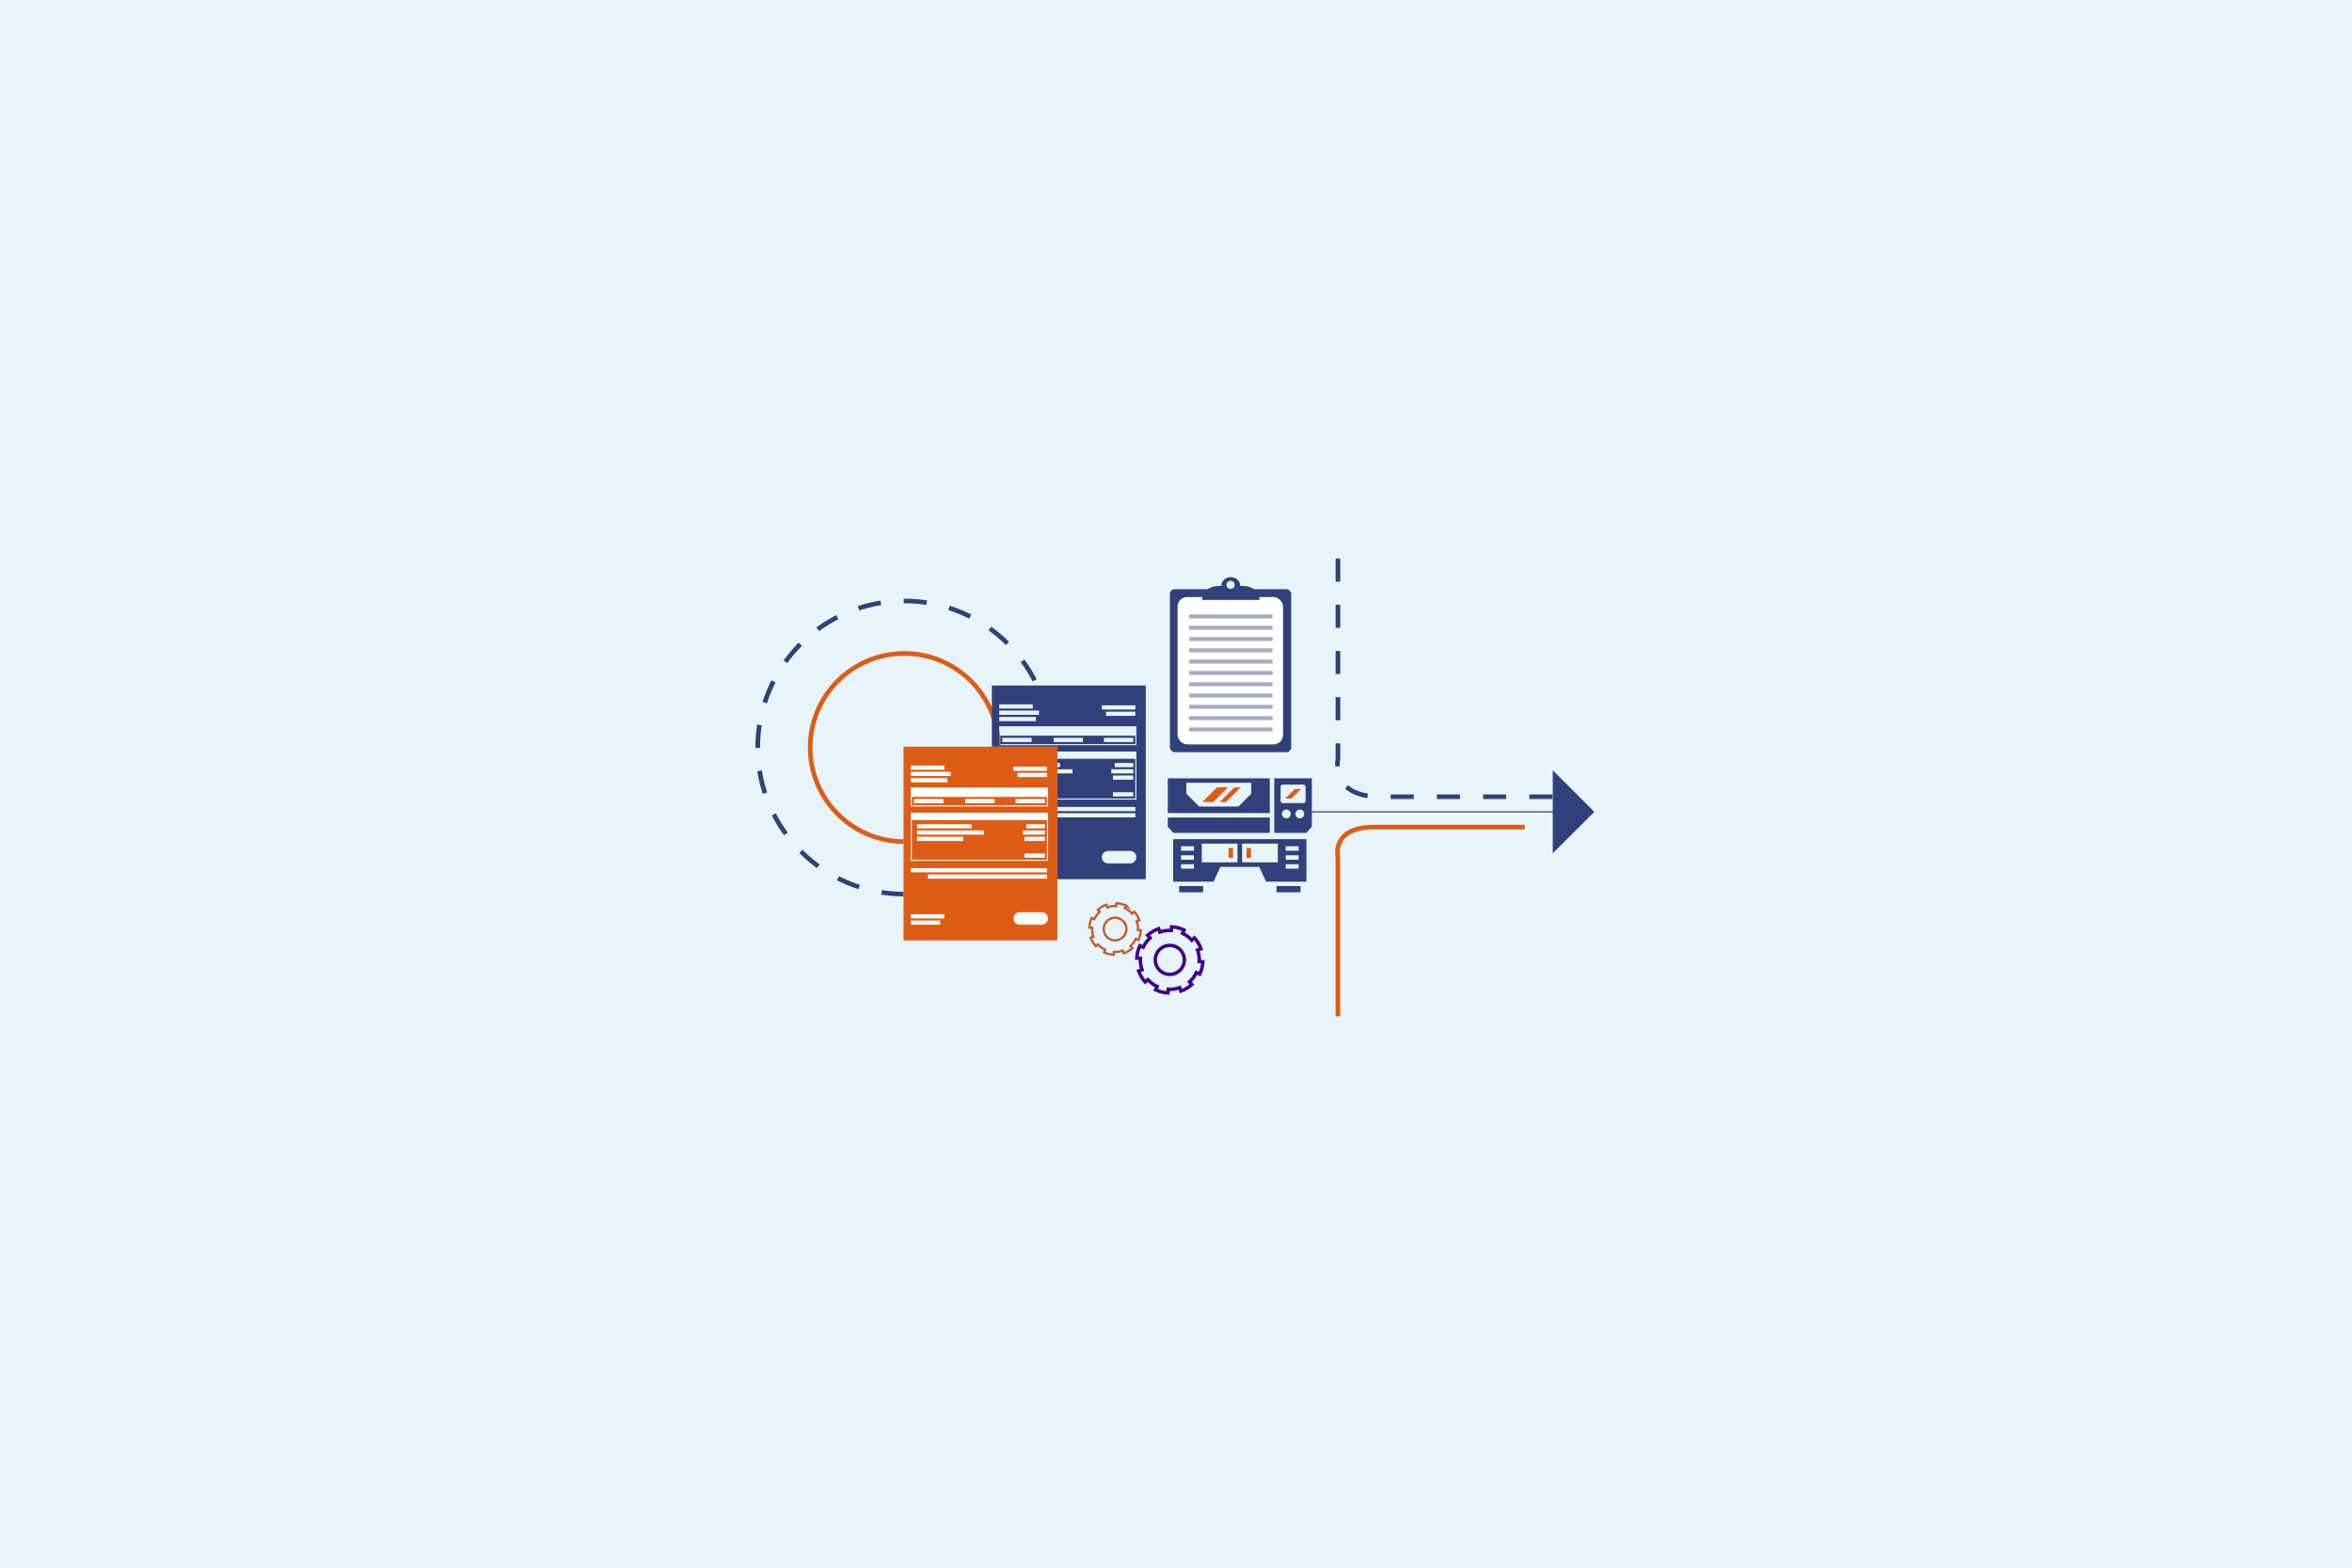 <svg xmlns="http://www.w3.org/2000/svg" id="Layer_1" viewBox="0 0 509.04 339.36"><defs><style>.cls-1{stroke-dasharray:4.98 4.98;}.cls-1,.cls-2,.cls-3,.cls-4,.cls-5,.cls-6{fill:none;stroke-miterlimit:10;}.cls-1,.cls-2,.cls-4{stroke:#31407a;}.cls-2{stroke-width:.25px;}.cls-3{stroke:#c25d2e;stroke-width:.5px;}.cls-7{opacity:.44;}.cls-7,.cls-8{fill:#31407a;}.cls-9{fill:#fff;}.cls-4{stroke-dasharray:5;}.cls-10{fill:#e7f4f9;}.cls-5{stroke:#de5c16;}.cls-6{stroke:#42008b;stroke-width:.75px;}.cls-11{fill:#de5c16;}</style></defs><rect class="cls-10" width="509.04" height="339.36"></rect><circle class="cls-5" cx="195.72" cy="161.82" r="20.37"></circle><path class="cls-1" d="M227.45,161.82c0,17.53-14.21,31.73-31.73,31.73s-31.73-14.21-31.73-31.73,14.21-31.73,31.73-31.73,31.73,14.21,31.73,31.73Z"></path><path class="cls-4" d="M289.57,120.91v43.34s-1.82,8.22,9.08,8.22h38.16"></path><path class="cls-5" d="M289.56,220v-34.42s-1.56-6.53,7.78-6.53h32.67"></path><line class="cls-2" x1="282.93" y1="175.74" x2="336.81" y2="175.74"></line><polygon class="cls-8" points="345.06 175.74 336.06 184.73 336.06 166.74 345.06 175.74"></polygon><rect class="cls-8" x="253.2" y="127.55" width="26.26" height="35.29" rx="1.06" ry="1.06" transform="translate(532.66 290.38) rotate(-180)"></rect><rect class="cls-9" x="254.87" y="129.24" width="22.84" height="31.9" rx="2.07" ry="2.07" transform="translate(532.57 290.38) rotate(-180)"></rect><path class="cls-8" d="M260.14,129.86h12.48s-.08-3.23-4.18-3.01c0,0,.03-1.5-1.58-1.86-.31-.07-.64-.07-.95,0-1.62.36-1.58,1.86-1.58,1.86-4.1-.22-4.18,3.01-4.18,3.01ZM265.44,126.61c0-.49.4-.89.89-.89s.89.4.89.89-.4.89-.89.89-.89-.4-.89-.89Z"></path><rect class="cls-7" x="257.35" y="133.02" width="18.06" height=".86" transform="translate(532.76 266.89) rotate(-180)"></rect><rect class="cls-7" x="257.35" y="135.46" width="18.06" height=".86" transform="translate(532.76 271.78) rotate(-180)"></rect><rect class="cls-7" x="257.35" y="137.91" width="18.06" height=".86" transform="translate(532.76 276.67) rotate(-180)"></rect><rect class="cls-7" x="257.35" y="140.35" width="18.06" height=".86" transform="translate(532.76 281.56) rotate(-180)"></rect><rect class="cls-7" x="257.35" y="142.8" width="18.06" height=".86" transform="translate(532.76 286.45) rotate(-180)"></rect><rect class="cls-7" x="257.35" y="145.24" width="18.06" height=".86" transform="translate(532.76 291.34) rotate(-180)"></rect><rect class="cls-7" x="257.35" y="147.68" width="18.06" height=".86" transform="translate(532.76 296.23) rotate(-180)"></rect><rect class="cls-7" x="257.35" y="150.13" width="18.06" height=".86" transform="translate(532.76 301.12) rotate(-180)"></rect><rect class="cls-7" x="257.35" y="152.57" width="18.06" height=".86" transform="translate(532.76 306.01) rotate(-180)"></rect><rect class="cls-7" x="257.35" y="155.02" width="18.06" height=".86" transform="translate(532.76 310.9) rotate(-180)"></rect><rect class="cls-7" x="257.35" y="157.46" width="18.06" height=".86" transform="translate(532.76 315.79) rotate(-180)"></rect><path class="cls-8" d="M214.67,148.39v41.92h33.31v-41.92h-33.31ZM238.47,152.69h7.25v.91h-7.25v-.91ZM245.72,154.05v.91h-6.35v-.91h6.35ZM216.26,152.47h7.25v.91h-7.25v-.91ZM216.26,153.83h8.61v.91h-8.61v-.91ZM216.26,155.19h7.93v.91h-7.93v-.91ZM216.26,174.68h29.46s0,.91,0,.91h-29.46s0-.91,0-.91ZM245.72,176.03v.91h-25.78v-.91h25.78ZM222.6,186.91h-6.35v-.91h6.35s0,.91,0,.91ZM223.51,185.55h-7.25v-.91h7.25s0,.91,0,.91ZM244.59,186.91h-4.77c-.75,0-1.35-.61-1.35-1.35s.61-1.35,1.35-1.35h4.77c.75,0,1.35.61,1.35,1.35s-.61,1.35-1.35,1.35ZM245.94,173.09h-29.69v-10.42h29.69v10.42ZM245.94,161.3h-29.69v-4.08h29.69v4.08Z"></path><path class="cls-8" d="M245.72,159.26h-29.23v1.81h29.23v-1.81ZM223.28,160.62h-6.35s0-.91,0-.91h6.35s0,.91,0,.91ZM234.39,160.62h-6.35v-.91h6.35v.91ZM245.27,160.62h-6.35s0-.91,0-.91h6.35s0,.91,0,.91Z"></path><path class="cls-8" d="M216.48,172.86h29.23v-8.61h-29.23v8.61ZM245.27,172.41h-4.38v-.91h4.38v.91ZM240.88,168.78v-.91h4.38s0,.91,0,.91h-4.38ZM241.26,165.16h4.01v.91h-4.01v-.91ZM240.51,166.52h4.76v.91h-4.76v-.91ZM217.62,165.16h11.78v.91h-11.78v-.91ZM217.62,166.52h14.5v.91h-14.5v-.91ZM217.62,167.88h9.97v.91h-9.97v-.91Z"></path><rect class="cls-9" x="195.55" y="161.64" width="33.31" height="41.92"></rect><path class="cls-11" d="M195.55,161.64v41.92h33.31v-41.92h-33.31ZM219.34,165.95h7.25v.91h-7.25v-.91ZM226.59,167.31v.91h-6.35v-.91h6.35ZM197.13,165.72h7.25v.91h-7.25v-.91ZM197.13,167.08h8.61v.91h-8.61v-.91ZM197.13,168.44h7.93v.91h-7.93v-.91ZM197.13,187.93h29.46v.91h-29.46v-.91ZM226.59,189.29v.91h-25.78v-.91h25.78ZM203.48,200.17h-6.35v-.91h6.35v.91ZM204.38,198.81h-7.25s0-.91,0-.91h7.25v.91ZM225.47,200.17h-4.77c-.75,0-1.35-.61-1.35-1.35s.61-1.35,1.35-1.35h4.77c.75,0,1.35.61,1.35,1.35s-.61,1.35-1.35,1.35ZM226.82,186.35h-29.69v-10.42h29.69v10.42ZM226.82,174.56h-29.69v-4.08h29.69v4.08Z"></path><path class="cls-11" d="M226.59,172.52h-29.23v1.81h29.23v-1.81ZM204.16,173.88h-6.35v-.91h6.35v.91ZM215.26,173.88h-6.35v-.91h6.35v.91ZM226.14,173.88h-6.35s0-.91,0-.91h6.35v.91Z"></path><path class="cls-11" d="M197.36,186.12h29.23s0-8.61,0-8.61h-29.23v8.61ZM226.14,185.67h-4.38v-.91h4.38v.91ZM221.76,182.04v-.91h4.38v.91h-4.38ZM222.13,178.41h4.01s0,.91,0,.91h-4.01v-.91ZM221.38,179.77h4.76s0,.91,0,.91h-4.76s0-.91,0-.91ZM198.49,178.41h11.78v.91h-11.78v-.91ZM198.49,179.77h14.5v.91h-14.5v-.91ZM198.49,181.13h9.97v.91h-9.97v-.91Z"></path><path class="cls-8" d="M274.82,168.48h-22.07v7.52h22.07v-7.52ZM270.81,171.81l-2.79,2.79h-8.48l-2.79-2.79v-2.36h14.05v2.36Z"></path><rect class="cls-11" x="269.79" y="183.59" width=".97" height="2.12"></rect><path class="cls-8" d="M253.91,190.86h8.73s1.49-3.2,1.49-3.2h8.4s1.49,3.2,1.49,3.2h8.73s0-9.21,0-9.21h-28.84v9.21ZM278.27,183.19h2.78v.97h-2.78v-.97ZM278.27,185.14h2.78v.97h-2.78v-.97ZM278.27,187.08h2.78v.97h-2.78v-.97ZM268.82,182.62h7.74s0,4.06,0,4.06h-7.74s0-4.06,0-4.06ZM260.1,182.62h7.74v4.06h-7.74v-4.06ZM255.62,183.19h2.78v.97h-2.78v-.97ZM255.62,185.14h2.78v.97h-2.78v-.97ZM255.62,187.08h2.78v.97h-2.78v-.97Z"></path><rect class="cls-8" x="276.28" y="191.8" width="5.19" height="1.36"></rect><rect class="cls-11" x="265.9" y="183.59" width=".97" height="2.12"></rect><polygon class="cls-8" points="274.82 180.29 274.82 176.97 252.75 176.97 252.75 178.96 253.92 180.29 274.82 180.29"></polygon><polygon class="cls-11" points="265.35 173.62 268.55 170.42 267.17 170.42 263.97 173.62 265.35 173.62"></polygon><path class="cls-8" d="M275.79,180.29h6.96l1.17-1.32v-10.48h-8.13s0,11.81,0,11.81ZM278.39,177.15c-.52,0-.95-.42-.95-.95s.42-.95.95-.95.95.42.95.95-.42.95-.95.95ZM281.32,177.15c-.52,0-.95-.42-.95-.95s.42-.95.95-.95.95.42.95.95-.42.95-.95.95ZM277.16,170.33c0-.27.22-.49.49-.49h4.43c.27,0,.49.22.49.49v3.03c0,.27-.22.49-.49.49h-4.43c-.27,0-.49-.22-.49-.49v-3.03Z"></path><polygon class="cls-11" points="281.58 170.81 280.2 170.81 278.14 172.87 279.51 172.87 281.58 170.81"></polygon><polygon class="cls-11" points="265.8 170.42 263.41 170.42 260.21 173.62 262.6 173.62 265.8 170.42"></polygon><rect class="cls-8" x="255.2" y="191.8" width="5.19" height="1.36"></rect><path class="cls-6" d="M256.25,201.31c-.87-.41-1.78-.63-2.69-.68l-.04.78c-.85-.05-1.7.08-2.49.36l-.26-.74c-.87.31-1.68.79-2.38,1.42l.12.13.41.45c-.61.55-1.13,1.23-1.5,2.02l-.71-.34c-.41.87-.63,1.78-.68,2.69l.78.04c-.05.85.08,1.7.36,2.49l-.74.26c.31.87.79,1.68,1.42,2.38h0s.17-.15.17-.15l.41-.37c.55.61,1.22,1.13,2.01,1.5l-.34.71c.87.41,1.78.64,2.69.68l.04-.78c.85.05,1.7-.08,2.49-.36l.26.74c.87-.31,1.68-.79,2.38-1.42l-.52-.58c.61-.55,1.13-1.22,1.5-2.01l.71.34c.41-.87.64-1.78.68-2.69l-.78-.04c.05-.85-.08-1.7-.36-2.49l.74-.26c-.31-.87-.79-1.68-1.42-2.38h0s-.38.35-.38.35l-.19.17c-.55-.61-1.23-1.13-2.01-1.5l.34-.71ZM254.53,204.95c1.57.74,2.24,2.62,1.49,4.19-.75,1.57-2.62,2.24-4.19,1.49-1.57-.75-2.24-2.62-1.49-4.19.74-1.57,2.62-2.24,4.19-1.49Z"></path><path class="cls-3" d="M243.73,196.05c-.68-.32-1.39-.5-2.1-.53l-.03.61c-.67-.04-1.33.06-1.94.28l-.2-.58c-.68.24-1.31.61-1.86,1.11l.09.1.32.35c-.48.43-.88.96-1.17,1.58l-.55-.26c-.32.68-.5,1.39-.53,2.1l.61.03c-.04.67.06,1.33.28,1.94l-.58.2c.24.68.62,1.32,1.11,1.86h0s.13-.12.13-.12l.32-.29c.43.48.96.88,1.57,1.17l-.26.55c.68.32,1.39.5,2.1.53l.03-.61c.67.04,1.32-.06,1.94-.28l.2.58c.68-.24,1.32-.62,1.86-1.11l-.41-.46c.48-.43.88-.96,1.17-1.57l.55.26c.32-.68.5-1.39.53-2.1l-.61-.03c.04-.67-.06-1.32-.28-1.94l.58-.2c-.24-.68-.62-1.32-1.11-1.86h0s-.3.27-.3.27l-.15.14c-.43-.48-.96-.88-1.57-1.17l.26-.55ZM242.38,198.89c1.23.58,1.75,2.05,1.17,3.27-.58,1.23-2.05,1.75-3.27,1.17-1.23-.58-1.75-2.05-1.17-3.27.58-1.23,2.05-1.75,3.27-1.16Z"></path></svg>